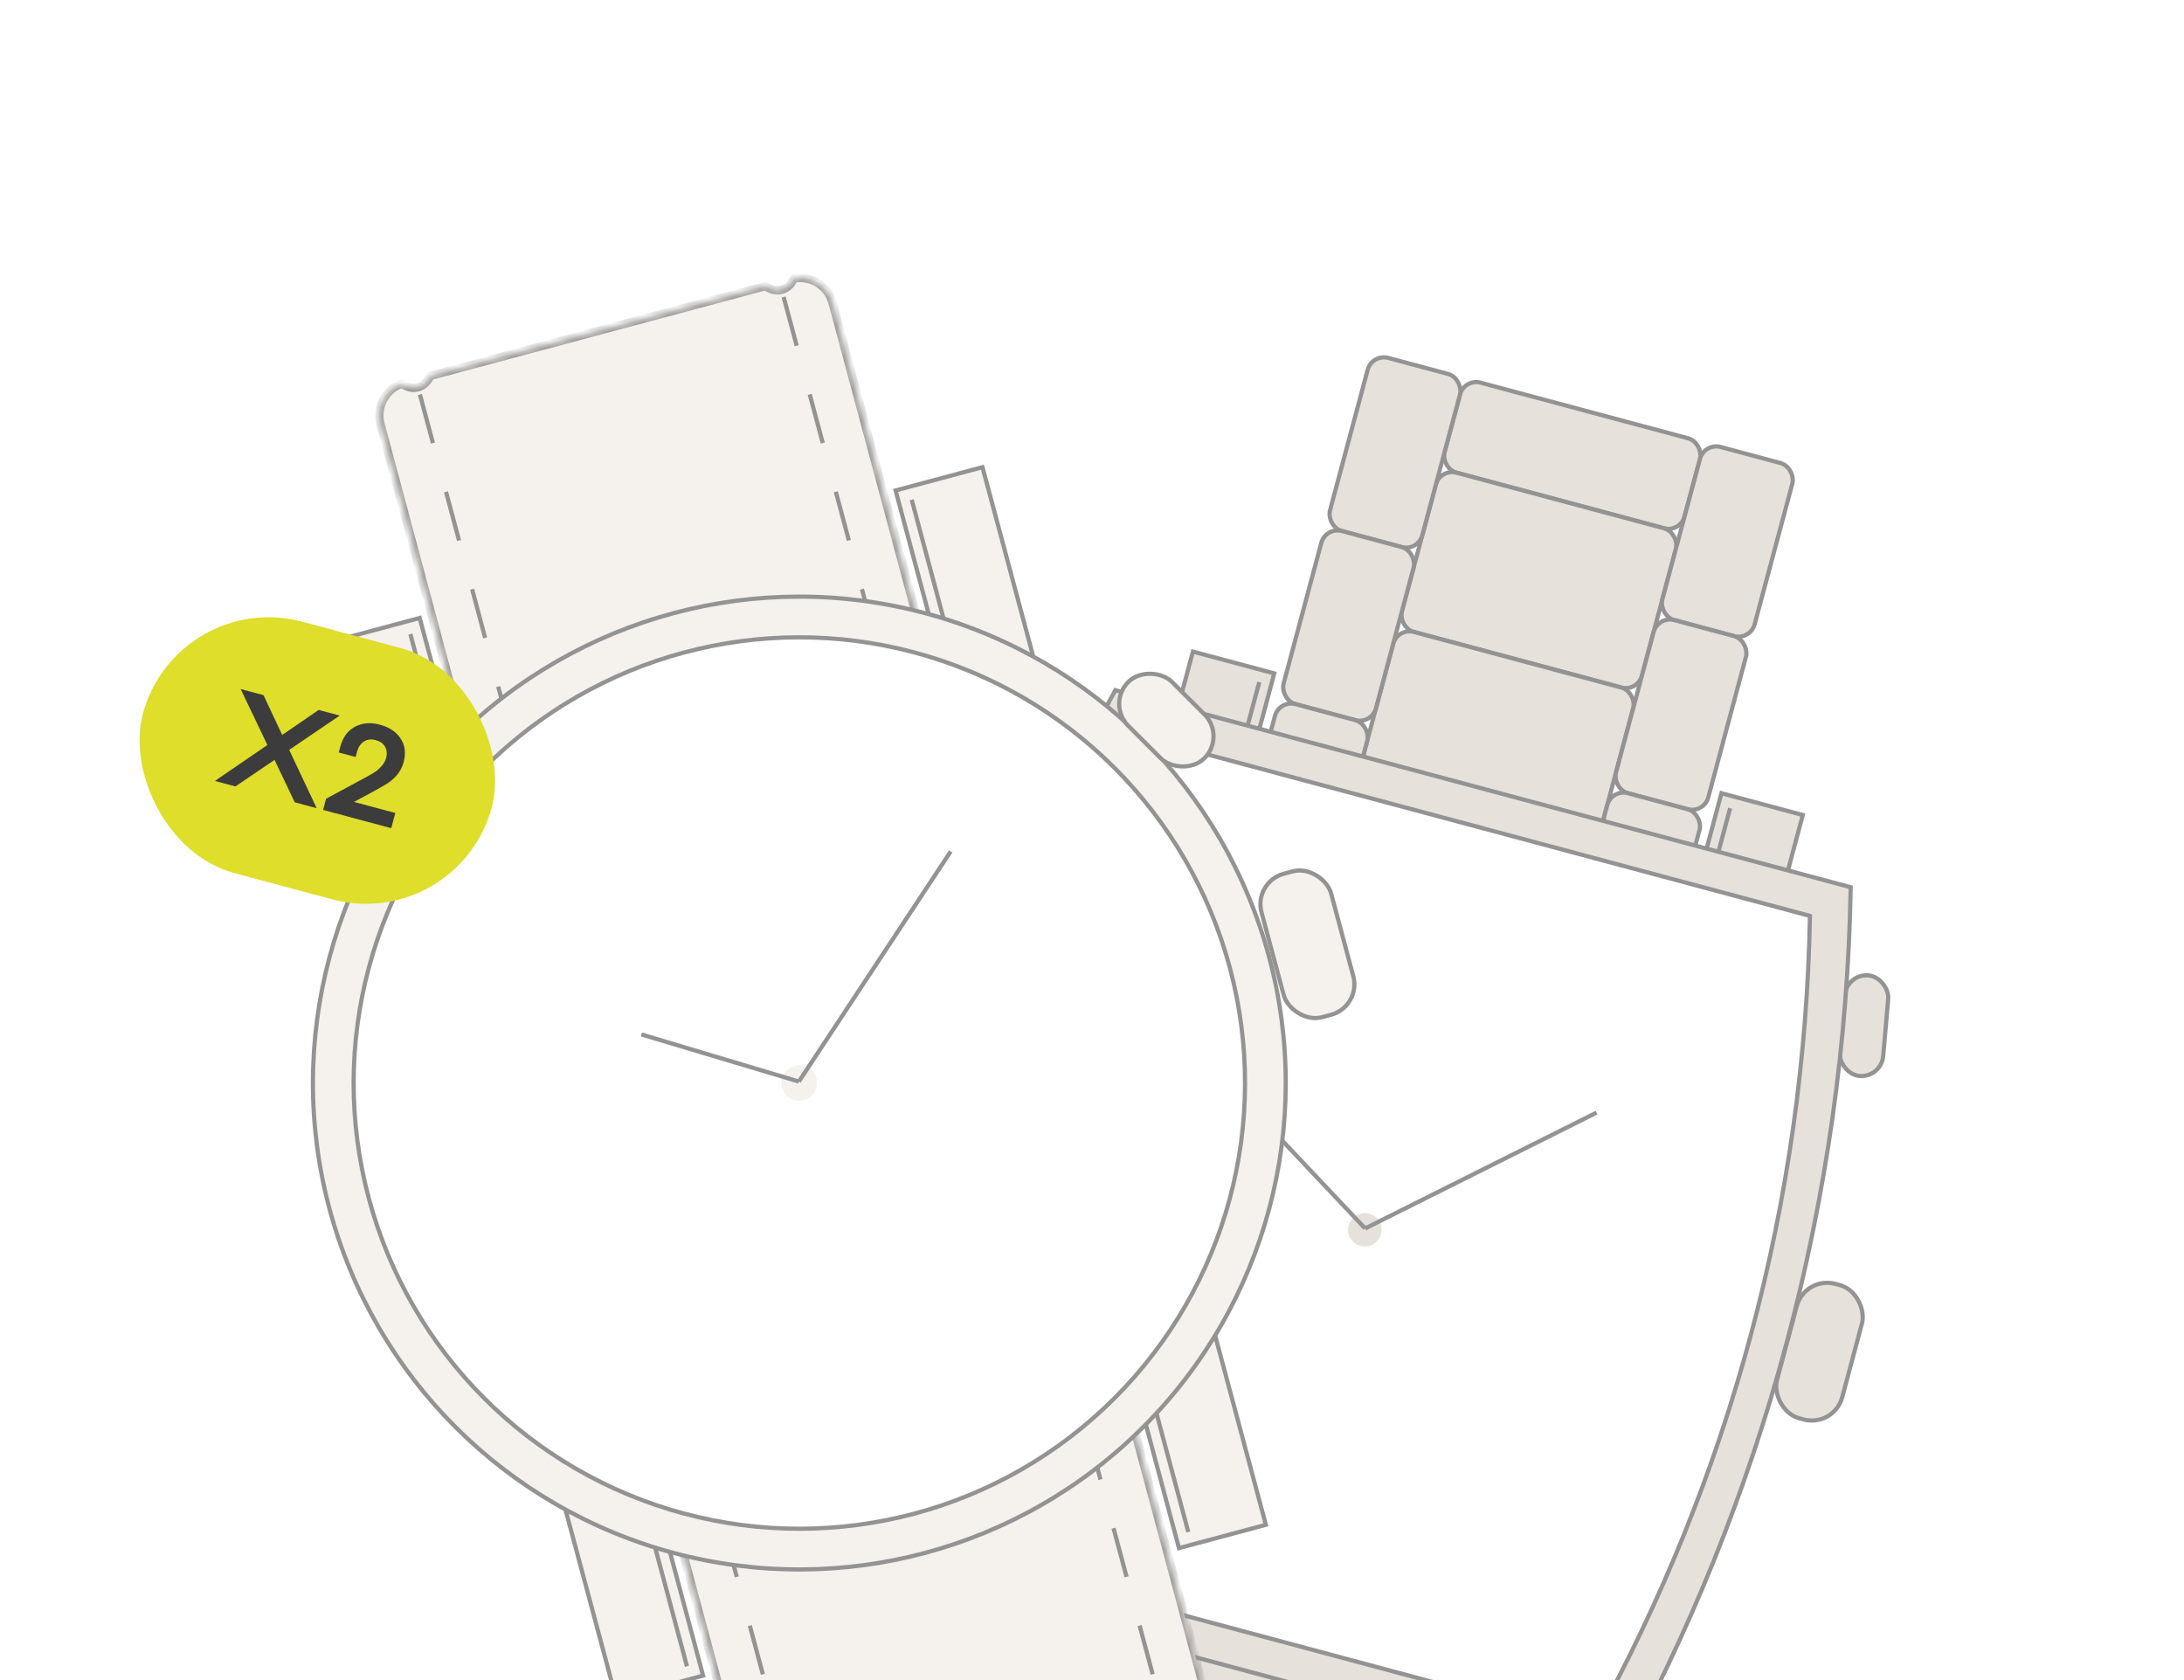 <svg width="260" height="200" viewBox="0 0 260 200" fill="none" xmlns="http://www.w3.org/2000/svg">
<rect x="0" y="0" width="260" height="200" fill="#808080" stroke="none"/>
<g clip-path="url(#clip0_857_5328)">
<rect width="260" height="200" fill="white"/>
<rect x="204.935" y="94.429" width="10.025" height="33.919" transform="rotate(15 204.935 94.429)" fill="#E7E1DB" stroke="#939393" stroke-width="0.5"/>
<rect x="0.306" y="-0.177" width="10.025" height="33.919" transform="matrix(0.966 0.259 0.259 -0.966 172.863 212.942)" fill="#E7E1DB" stroke="#939393" stroke-width="0.5"/>
<rect x="-0.306" y="0.177" width="10.025" height="33.919" transform="matrix(-0.966 -0.259 -0.259 0.966 151.448 79.914)" fill="#E7E1DB" stroke="#939393" stroke-width="0.5"/>
<rect x="119.876" y="198.927" width="10.025" height="33.919" transform="rotate(-165 119.876 198.927)" fill="#E7E1DB" stroke="#939393" stroke-width="0.5"/>
<path d="M205.965 96.213L201.253 113.798" stroke="#939393" stroke-width="0.5"/>
<path d="M174.896 212.16L179.608 194.576" stroke="#939393" stroke-width="0.5"/>
<path d="M149.914 81.195L145.202 98.78" stroke="#939393" stroke-width="0.5"/>
<path d="M118.846 197.142L123.557 179.557" stroke="#939393" stroke-width="0.5"/>
<rect x="174.326" y="45.036" width="29.583" height="11.094" rx="2" transform="rotate(15 174.326 45.036)" fill="#E7E1DB" stroke="#939393" stroke-width="0.5"/>
<rect x="171.455" y="55.75" width="29.583" height="19.627" rx="2" transform="rotate(15 171.455 55.75)" fill="#E7E1DB" stroke="#939393" stroke-width="0.5"/>
<rect x="166.375" y="74.709" width="29.583" height="19.627" rx="2" transform="rotate(15 166.375 74.709)" fill="#E7E1DB" stroke="#939393" stroke-width="0.5"/>
<rect x="202.9" y="52.692" width="11.378" height="21.334" rx="2" transform="rotate(15 202.9 52.692)" fill="#E7E1DB" stroke="#939393" stroke-width="0.5"/>
<rect x="197.381" y="73.297" width="11.378" height="21.334" rx="2" transform="rotate(15 197.381 73.297)" fill="#E7E1DB" stroke="#939393" stroke-width="0.5"/>
<rect x="191.857" y="93.906" width="11.378" height="21.334" rx="2" transform="rotate(15 191.857 93.906)" fill="#E7E1DB" stroke="#939393" stroke-width="0.5"/>
<rect x="163.336" y="42.09" width="11.378" height="21.334" rx="2" transform="rotate(15 163.336 42.09)" fill="#E7E1DB" stroke="#939393" stroke-width="0.5"/>
<rect x="157.814" y="62.697" width="11.378" height="21.334" rx="2" transform="rotate(15 157.814 62.697)" fill="#E7E1DB" stroke="#939393" stroke-width="0.5"/>
<rect x="152.293" y="83.304" width="11.378" height="21.334" rx="2" transform="rotate(15 152.293 83.304)" fill="#E7E1DB" stroke="#939393" stroke-width="0.5"/>
<rect width="29.583" height="19.627" rx="2" transform="matrix(0.966 0.259 0.259 -0.966 129.859 210.99)" fill="#E7E1DB" stroke="#939393" stroke-width="0.5"/>
<rect width="11.378" height="21.334" rx="2" transform="matrix(0.966 0.259 0.259 -0.966 161.527 207.106)" fill="#E7E1DB" stroke="#939393" stroke-width="0.5"/>
<rect width="11.378" height="21.334" rx="2" transform="matrix(0.966 0.259 0.259 -0.966 116.439 217.112)" fill="#E7E1DB" stroke="#939393" stroke-width="0.5"/>
<rect width="11.378" height="21.334" rx="2" transform="matrix(0.966 0.259 0.259 -0.966 121.961 196.504)" fill="#E7E1DB" stroke="#939393" stroke-width="0.5"/>
<rect x="214.87" y="151.865" width="8.034" height="16.567" rx="3.75" transform="rotate(15 214.87 151.865)" fill="#E7E1DB" stroke="#939393" stroke-width="0.5"/>
<rect x="219.841" y="115.887" width="5.189" height="12.016" rx="2.595" transform="rotate(5 219.841 115.887)" fill="#E7E1DB" stroke="#939393" stroke-width="0.5"/>
<path d="M220.322 105.62C219.672 142.403 210.009 178.464 192.181 210.645L104.637 187.187C105.287 150.404 114.95 114.343 132.778 82.162L220.322 105.62Z" fill="#E7E1DB" stroke="#939393" stroke-width="0.5"/>
<path d="M215.469 109.032C214.87 142.765 206.009 175.836 189.661 205.35L109.374 183.837C109.974 150.104 118.834 117.033 135.181 87.519L215.469 109.032Z" fill="white" stroke="#939393" stroke-width="0.5"/>
<circle cx="162.474" cy="146.398" r="1.986" transform="rotate(15 162.474 146.398)" fill="#E7E1DB"/>
<path d="M162.513 146.237L190.071 132.447" stroke="#939393" stroke-width="0.5"/>
<path d="M162.513 146.237L149.906 132.875" stroke="#939393" stroke-width="0.5"/>
<rect x="106.619" y="58.385" width="10.707" height="36.149" transform="rotate(-15 106.619 58.385)" fill="#F5F1ED" stroke="#939393" stroke-width="0.5"/>
<rect x="0.177" y="-0.306" width="10.707" height="36.149" transform="matrix(0.966 -0.259 -0.259 -0.966 140.105 184.04)" fill="#F5F1ED" stroke="#939393" stroke-width="0.5"/>
<rect x="-0.177" y="0.306" width="10.707" height="36.149" transform="matrix(-0.966 0.259 0.259 0.966 49.714 73.315)" fill="#F5F1ED" stroke="#939393" stroke-width="0.5"/>
<rect x="83.7" y="199.47" width="10.707" height="36.149" transform="rotate(165 83.7 199.47)" fill="#F5F1ED" stroke="#939393" stroke-width="0.5"/>
<path d="M108.539 59.493L113.556 78.217" stroke="#939393" stroke-width="0.5"/>
<path d="M141.463 182.369L136.446 163.645" stroke="#939393" stroke-width="0.5"/>
<path d="M48.855 75.485L53.873 94.209" stroke="#939393" stroke-width="0.5"/>
<path d="M81.781 198.362L76.764 179.638" stroke="#939393" stroke-width="0.5"/>
<mask id="path-37-inside-1_857_5328" fill="white">
<path d="M91.067 34.072L91.679 34.365C92.568 34.791 93.635 34.505 94.193 33.691L94.563 33.151C96.585 32.791 98.581 34.033 99.123 36.054L109.376 74.32L55.544 88.744L45.291 50.478C44.75 48.457 45.857 46.384 47.789 45.684L48.379 45.967C49.269 46.393 50.337 46.107 50.894 45.293L51.277 44.733L91.067 34.072Z"/>
</mask>
<path d="M91.067 34.072L91.679 34.365C92.568 34.791 93.635 34.505 94.193 33.691L94.563 33.151C96.585 32.791 98.581 34.033 99.123 36.054L109.376 74.32L55.544 88.744L45.291 50.478C44.75 48.457 45.857 46.384 47.789 45.684L48.379 45.967C49.269 46.393 50.337 46.107 50.894 45.293L51.277 44.733L91.067 34.072Z" fill="#F5F1ED"/>
<path d="M91.067 34.072L91.282 33.621L91.116 33.541L90.937 33.589L91.067 34.072ZM91.679 34.365L91.895 33.914L91.894 33.914L91.679 34.365ZM94.193 33.691L93.78 33.408L93.78 33.409L94.193 33.691ZM94.563 33.151L94.475 32.659L94.269 32.696L94.15 32.868L94.563 33.151ZM109.376 74.32L109.505 74.802L109.988 74.673L109.859 74.19L109.376 74.32ZM55.544 88.744L55.061 88.873L55.191 89.356L55.674 89.227L55.544 88.744ZM45.291 50.478L44.808 50.608L45.291 50.478ZM47.789 45.684L48.005 45.233L47.816 45.143L47.618 45.214L47.789 45.684ZM48.379 45.967L48.595 45.516L48.595 45.516L48.379 45.967ZM50.894 45.293L51.306 45.575L51.306 45.575L50.894 45.293ZM51.277 44.733L51.147 44.25L50.969 44.298L50.864 44.451L51.277 44.733ZM91.067 34.072L90.851 34.523L91.463 34.816L91.679 34.365L91.894 33.914L91.282 33.621L91.067 34.072ZM91.679 34.365L91.463 34.816C92.575 35.348 93.909 34.991 94.605 33.974L94.193 33.691L93.78 33.409C93.362 34.019 92.562 34.233 91.895 33.914L91.679 34.365ZM94.193 33.691L94.605 33.974L94.975 33.434L94.563 33.151L94.15 32.868L93.78 33.408L94.193 33.691ZM94.563 33.151L94.65 33.643C96.42 33.328 98.166 34.416 98.64 36.184L99.123 36.054L99.606 35.925C98.996 33.651 96.751 32.254 94.475 32.659L94.563 33.151ZM99.123 36.054L98.64 36.184L108.893 74.449L109.376 74.32L109.859 74.19L99.606 35.925L99.123 36.054ZM109.376 74.32L109.246 73.837L55.415 88.261L55.544 88.744L55.674 89.227L109.505 74.802L109.376 74.32ZM55.544 88.744L56.027 88.614L45.774 50.349L45.291 50.478L44.808 50.608L55.061 88.873L55.544 88.744ZM45.291 50.478L45.774 50.349C45.3 48.581 46.269 46.766 47.959 46.154L47.789 45.684L47.618 45.214C45.445 46.001 44.199 48.334 44.808 50.608L45.291 50.478ZM47.789 45.684L47.573 46.135L48.163 46.418L48.379 45.967L48.595 45.516L48.005 45.233L47.789 45.684ZM48.379 45.967L48.163 46.418C49.275 46.95 50.61 46.593 51.306 45.575L50.894 45.293L50.481 45.01C50.063 45.621 49.262 45.836 48.595 45.516L48.379 45.967ZM50.894 45.293L51.306 45.575L51.689 45.016L51.277 44.733L50.864 44.451L50.481 45.011L50.894 45.293ZM51.277 44.733L51.406 45.216L91.196 34.555L91.067 34.072L90.937 33.589L51.147 44.25L51.277 44.733Z" fill="#939393" mask="url(#path-37-inside-1_857_5328)"/>
<path d="M93.291 35.357L103.012 71.635" stroke="#939393" stroke-width="0.5" stroke-dasharray="6 6"/>
<path d="M49.992 46.959L59.713 83.237" stroke="#939393" stroke-width="0.5" stroke-dasharray="6 6"/>
<mask id="path-41-inside-2_857_5328" fill="white">
<path d="M139.042 213.121L139.427 212.561C139.984 211.747 141.051 211.461 141.941 211.887L142.531 212.17C144.463 211.47 145.57 209.397 145.029 207.376L134.775 169.11L80.944 183.534L91.197 221.8C91.739 223.82 93.734 225.063 95.756 224.703L96.127 224.162C96.684 223.348 97.752 223.062 98.642 223.488L99.254 223.782L139.042 213.121Z"/>
</mask>
<path d="M139.042 213.121L139.427 212.561C139.984 211.747 141.051 211.461 141.941 211.887L142.531 212.17C144.463 211.47 145.57 209.397 145.029 207.376L134.775 169.11L80.944 183.534L91.197 221.8C91.739 223.82 93.734 225.063 95.756 224.703L96.127 224.162C96.684 223.348 97.752 223.062 98.642 223.488L99.254 223.782L139.042 213.121Z" fill="#F5F1ED"/>
<path d="M139.042 213.121L139.454 213.404L139.35 213.556L139.172 213.604L139.042 213.121ZM139.427 212.561L139.839 212.843L139.839 212.844L139.427 212.561ZM141.941 211.887L141.725 212.338L141.725 212.338L141.941 211.887ZM142.531 212.17L142.701 212.64L142.504 212.711L142.315 212.621L142.531 212.17ZM134.775 169.11L134.646 168.627L135.129 168.498L135.258 168.981L134.775 169.11ZM80.944 183.534L80.461 183.664L80.332 183.181L80.815 183.051L80.944 183.534ZM95.756 224.703L96.169 224.986L96.05 225.159L95.844 225.195L95.756 224.703ZM96.127 224.162L95.714 223.879L95.714 223.879L96.127 224.162ZM98.642 223.488L98.858 223.037L98.858 223.037L98.642 223.488ZM99.254 223.782L99.384 224.265L99.205 224.313L99.038 224.233L99.254 223.782ZM139.042 213.121L138.63 212.838L139.015 212.278L139.427 212.561L139.839 212.844L139.454 213.404L139.042 213.121ZM139.427 212.561L139.014 212.278C139.711 211.261 141.045 210.903 142.157 211.436L141.941 211.887L141.725 212.338C141.058 212.018 140.257 212.233 139.839 212.843L139.427 212.561ZM141.941 211.887L142.157 211.436L142.747 211.719L142.531 212.17L142.315 212.621L141.725 212.338L141.941 211.887ZM142.531 212.17L142.361 211.7C144.051 211.088 145.019 209.273 144.546 207.505L145.029 207.376L145.512 207.246C146.121 209.52 144.875 211.853 142.701 212.64L142.531 212.17ZM145.029 207.376L144.546 207.505L134.293 169.24L134.775 169.11L135.258 168.981L145.512 207.246L145.029 207.376ZM134.775 169.11L134.905 169.593L81.073 184.017L80.944 183.534L80.815 183.051L134.646 168.627L134.775 169.11ZM80.944 183.534L81.427 183.405L91.68 221.67L91.197 221.8L90.714 221.929L80.461 183.664L80.944 183.534ZM91.197 221.8L91.68 221.67C92.154 223.438 93.9 224.525 95.669 224.211L95.756 224.703L95.844 225.195C93.568 225.6 91.323 224.203 90.714 221.929L91.197 221.8ZM95.756 224.703L95.344 224.42L95.714 223.879L96.127 224.162L96.539 224.444L96.169 224.986L95.756 224.703ZM96.127 224.162L95.714 223.879C96.411 222.862 97.746 222.504 98.858 223.037L98.642 223.488L98.426 223.939C97.759 223.619 96.957 223.834 96.539 224.444L96.127 224.162ZM98.642 223.488L98.858 223.037L99.471 223.331L99.254 223.782L99.038 224.233L98.425 223.939L98.642 223.488ZM99.254 223.782L99.125 223.299L138.913 212.638L139.042 213.121L139.172 213.604L99.384 224.265L99.254 223.782Z" fill="#939393" mask="url(#path-41-inside-2_857_5328)"/>
<path d="M140.328 210.896L130.607 174.619" stroke="#939393" stroke-width="0.5" stroke-dasharray="6 6"/>
<path d="M97.029 222.498L87.309 186.22" stroke="#939393" stroke-width="0.5" stroke-dasharray="6 6"/>
<path d="M83.473 85.356L84.451 89.005" stroke="#939393" stroke-width="0.5" stroke-linecap="round" stroke-linejoin="round"/>
<path d="M127.043 97.031L124.371 99.703" stroke="#939393" stroke-width="0.5" stroke-linecap="round" stroke-linejoin="round"/>
<path d="M51.58 117.252L55.23 118.23" stroke="#939393" stroke-width="0.5" stroke-linecap="round" stroke-linejoin="round"/>
<path d="M106.822 85.356L105.844 89.005" stroke="#939393" stroke-width="0.5" stroke-linecap="round" stroke-linejoin="round"/>
<path d="M63.254 97.03L65.926 99.702" stroke="#939393" stroke-width="0.5" stroke-linecap="round" stroke-linejoin="round"/>
<path d="M51.578 140.599L55.228 139.621" stroke="#939393" stroke-width="0.5" stroke-linecap="round" stroke-linejoin="round"/>
<path d="M105.844 168.843L106.822 172.493" stroke="#939393" stroke-width="0.5" stroke-linecap="round" stroke-linejoin="round"/>
<path d="M65.926 158.148L63.254 160.819" stroke="#939393" stroke-width="0.5" stroke-linecap="round" stroke-linejoin="round"/>
<path d="M135.066 139.621L138.716 140.599" stroke="#939393" stroke-width="0.5" stroke-linecap="round" stroke-linejoin="round"/>
<path d="M84.451 168.843L83.473 172.493" stroke="#939393" stroke-width="0.5" stroke-linecap="round" stroke-linejoin="round"/>
<path d="M124.369 158.146L127.041 160.818" stroke="#939393" stroke-width="0.5" stroke-linecap="round" stroke-linejoin="round"/>
<path d="M135.066 118.229L138.716 117.251" stroke="#939393" stroke-width="0.5" stroke-linecap="round" stroke-linejoin="round"/>
<circle cx="95.159" cy="128.928" r="57.904" transform="rotate(-15 95.159 128.928)" fill="#F5F1ED" stroke="#939393" stroke-width="0.5"/>
<circle cx="95.159" cy="128.928" r="53.058" transform="rotate(-15 95.159 128.928)" fill="white" stroke="#939393" stroke-width="0.5"/>
<circle cx="95.148" cy="128.925" r="2.114" transform="rotate(-15 95.148 128.925)" fill="#F5F1ED"/>
<path d="M95.103 128.753L113.174 101.365" stroke="#939393" stroke-width="0.5"/>
<path d="M95.102 128.753L76.363 123.144" stroke="#939393" stroke-width="0.5"/>
<rect x="149.209" y="104.984" width="8.587" height="17.673" rx="3.75" transform="rotate(-15 149.209 104.984)" fill="#F5F1ED" stroke="#939393" stroke-width="0.5"/>
<rect x="131.709" y="83.795" width="7.375" height="12.827" rx="3.687" transform="rotate(-45 131.709 83.795)" fill="#F5F1ED" stroke="#939393" stroke-width="0.5"/>
<rect x="21.023" y="70" width="43" height="31" rx="15.5" transform="rotate(15 21.023 70)" fill="#DEDE2B"/>
<path d="M35.092 95.51L32.685 90.46L28.029 93.618L25.587 92.964L31.834 88.691L28.651 82.024L31.371 82.753L33.596 87.49L37.939 84.513L40.443 85.184L34.428 89.27L37.703 96.21L35.092 95.51ZM47.061 96.78L46.576 98.588L38.462 96.414L38.819 95.085L43.699 92.45C44.101 92.227 44.422 92.037 44.663 91.88C44.904 91.724 45.157 91.499 45.424 91.206C45.693 90.903 45.873 90.581 45.964 90.241C46.105 89.716 46.06 89.262 45.831 88.88C45.613 88.501 45.241 88.242 44.715 88.101C44.19 87.96 43.727 88.018 43.327 88.275C42.926 88.533 42.655 88.929 42.511 89.465L42.337 90.114L40.328 89.576L40.514 88.88C40.812 87.767 41.394 86.979 42.258 86.515C43.133 86.053 44.116 85.969 45.208 86.262C46.341 86.565 47.17 87.119 47.695 87.922C48.222 88.715 48.34 89.657 48.047 90.749C47.749 91.862 46.992 92.769 45.778 93.471C45.268 93.765 44.871 93.99 44.586 94.145L42.146 95.463L47.061 96.78Z" fill="#3C3C3C"/>
</g>
<defs>
<clipPath id="clip0_857_5328">
<rect width="260" height="200" fill="white"/>
</clipPath>
</defs>
</svg>
